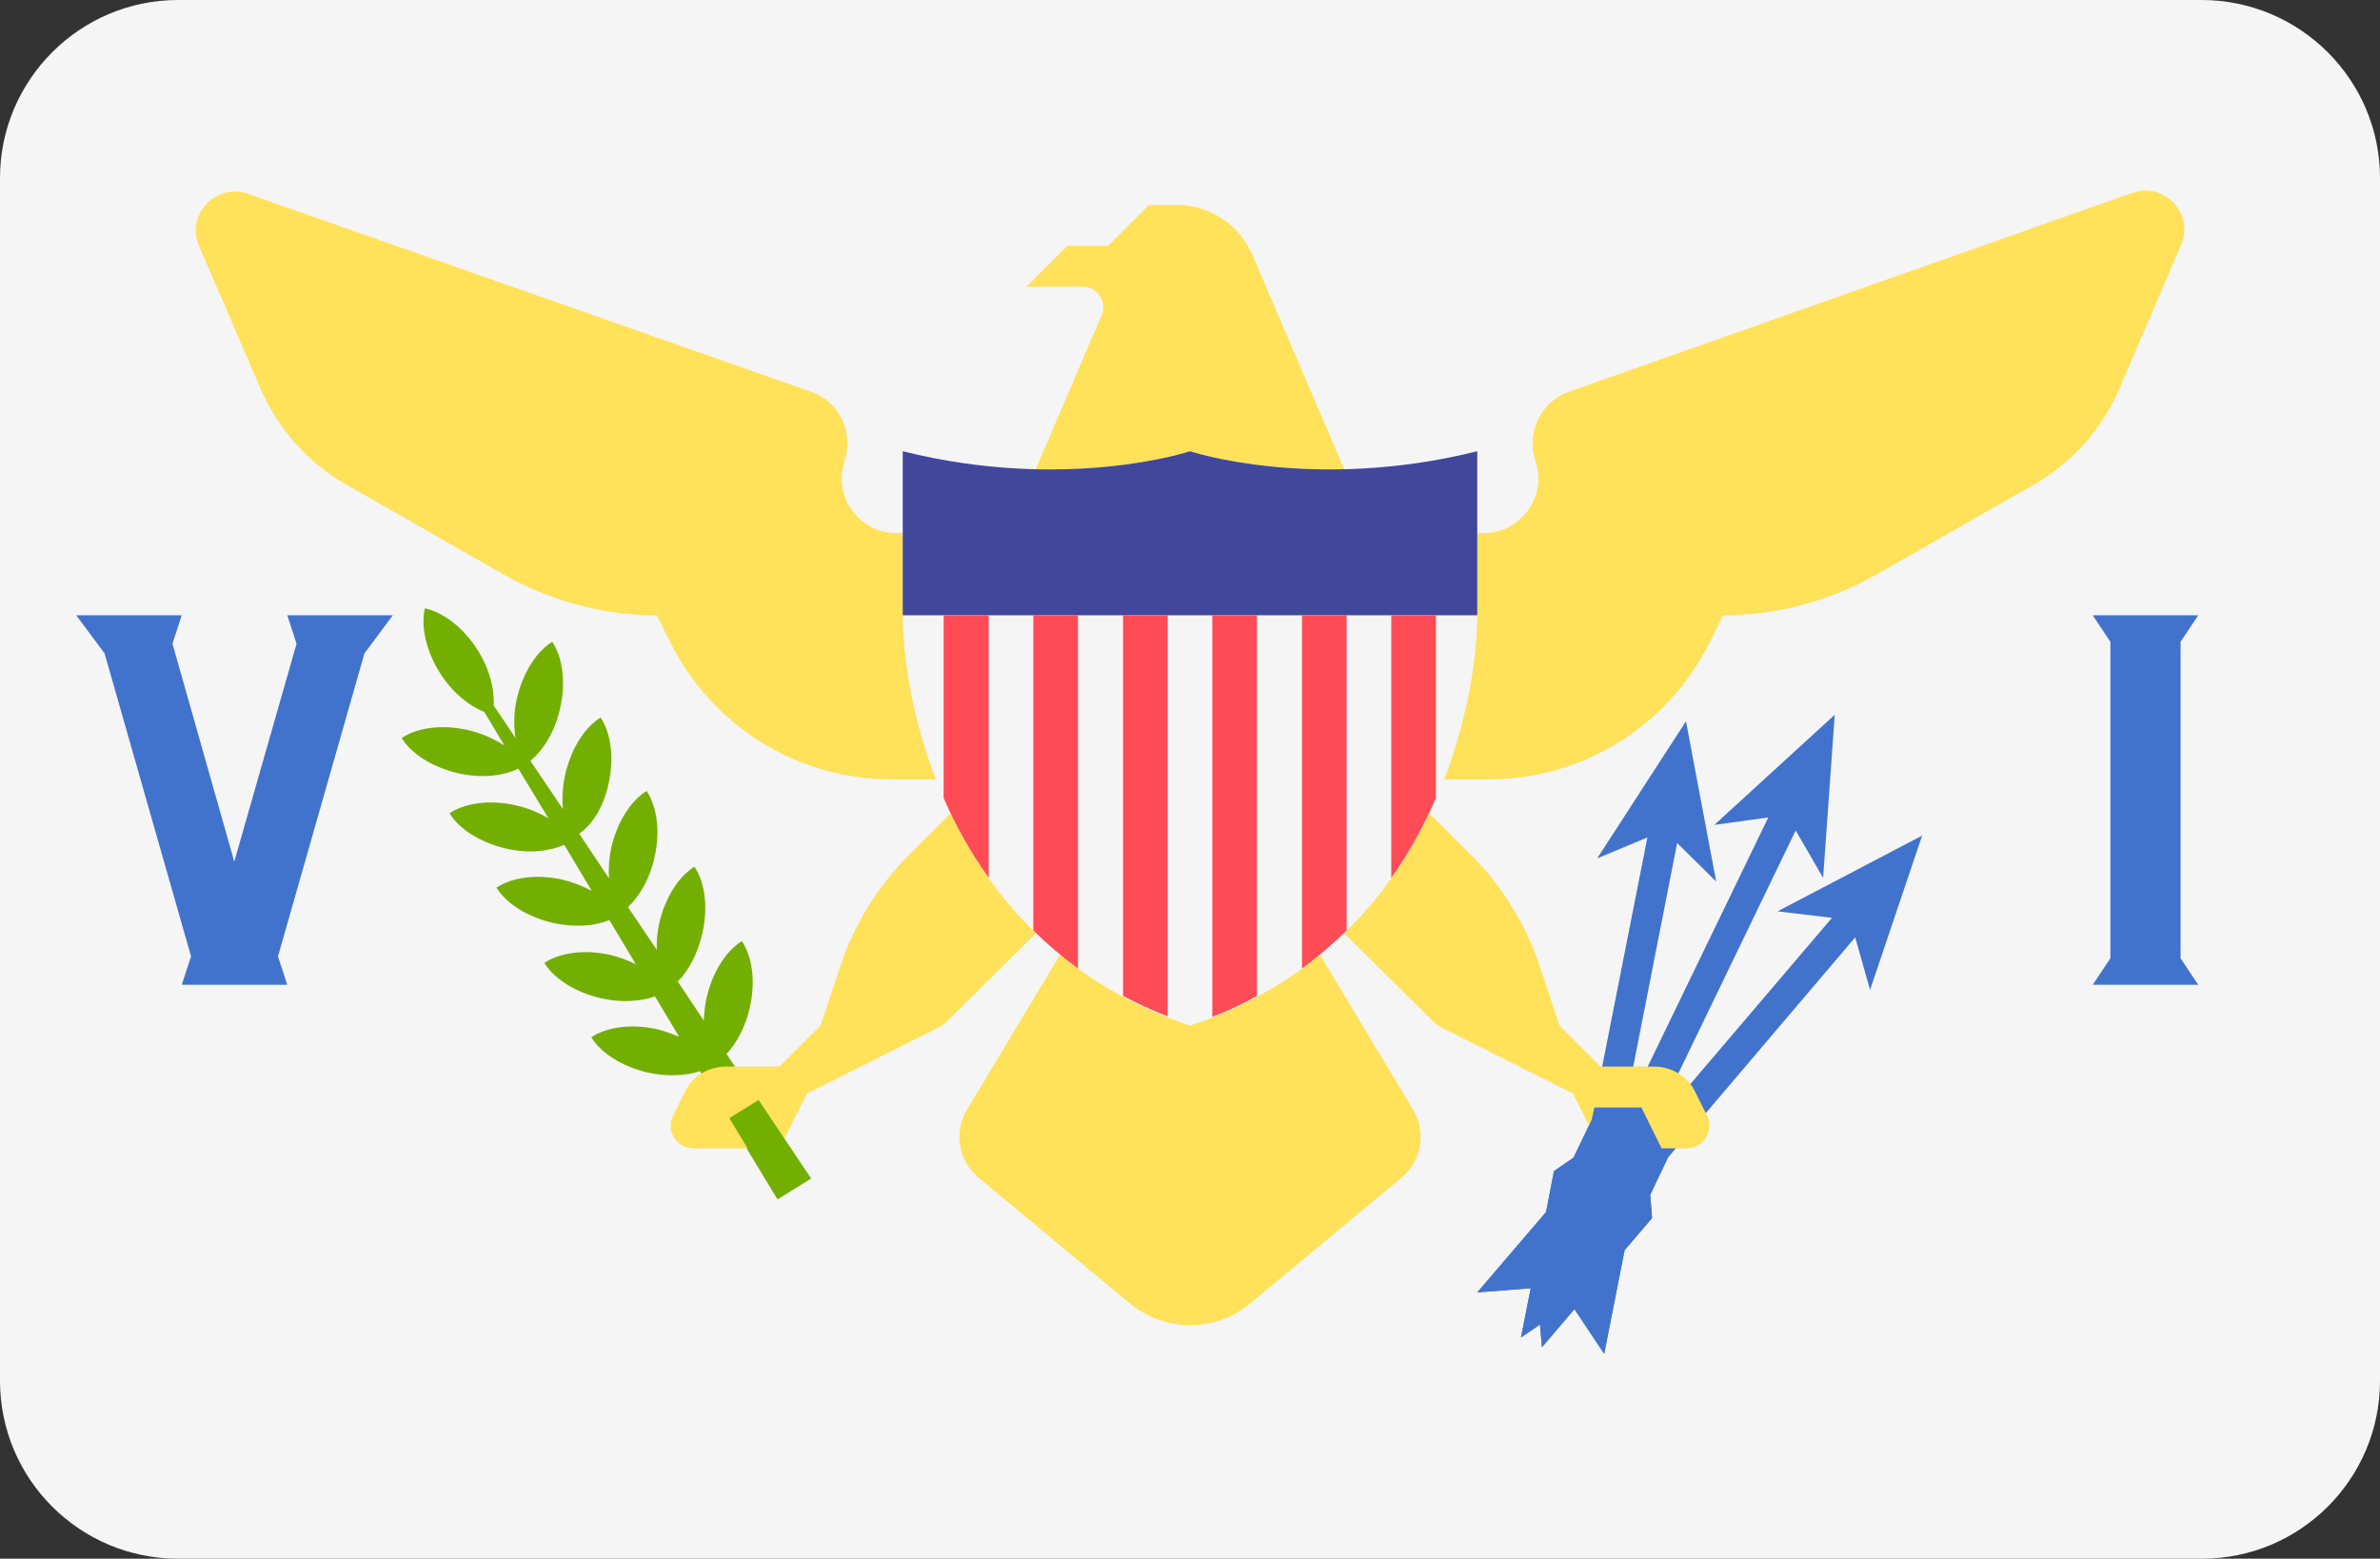 <?xml version="1.0" encoding="utf-8"?>
<!-- Generator: Adobe Illustrator 23.0.2, SVG Export Plug-In . SVG Version: 6.00 Build 0)  -->
<svg version="1.1" id="Layer_1" xmlns="http://www.w3.org/2000/svg" xmlns:xlink="http://www.w3.org/1999/xlink" x="0px" y="0px"
	 viewBox="0 0 512 335.4" style="enable-background:new 0 0 512 335.4;" xml:space="preserve">
<rect x="0" y="0" width="512" height="335.4" fill="#333333" stroke="none"/>
<style type="text/css">
	.st0{fill:#F5F5F5;}
	.st1{fill:#4173CD;}
	.st2{fill:#73AF00;}
	.st3{fill:#FFE15A;}
	.st4{fill:#41479B;}
	.st5{fill:#FF4B55;}
</style>
<path class="st0" d="M473.7,335.4H38.3C17.2,335.4,0,318.3,0,297.1V38.3C0,17.2,17.2,0,38.3,0h435.3C494.8,0,512,17.2,512,38.3
	v258.8C512,318.3,494.8,335.4,473.7,335.4z"/>
<polygon class="st1" points="399.1,201.7 402.3,213 413.5,179.8 382.4,196.1 394.1,197.5 356.8,241.3 356.5,240.4 386.3,178.7 
	392.2,188.9 394.7,153.8 368.8,177.5 380.4,175.9 350.6,237.5 349.7,237.9 360.8,181.4 369.2,189.7 362.7,155.2 343.6,184.7 
	354.4,180.2 342.4,241 338.5,249.1 334.3,252 332.6,260.8 317.8,278.1 329.3,277.2 327.2,287.8 331.3,285 331.7,289.9 338.7,281.7 
	345.1,291.3 349.5,269 355.4,262.1 355,257.1 358.9,249 "/>
<path class="st2" d="M130.9,168.7c1.3-5.7,0.5-11-1.7-14.3c-3.4,2.1-6.3,6.6-7.6,12.2c-0.6,2.6-0.7,5.2-0.5,7.5l-7-10.4
	c2.8-2.3,5.3-6.3,6.4-11.3c1.3-5.7,0.5-11-1.7-14.3c-3.4,2.1-6.3,6.6-7.6,12.2c-0.7,3-0.7,5.9-0.3,8.5l-4.7-7
	c0.2-3.6-0.9-7.9-3.5-12c-3.1-4.9-7.5-8.1-11.3-8.9c-0.9,3.8,0.2,9.1,3.3,14c2.7,4.2,6.2,7,9.5,8.3l4.3,7.2
	c-2.2-1.4-4.8-2.6-7.8-3.3c-5.7-1.3-11-0.5-14.3,1.7c2.1,3.4,6.6,6.3,12.2,7.6c5,1.1,9.6,0.6,12.9-1l6.5,10.7c-2-1.2-4.3-2.2-7-2.8
	c-5.7-1.3-11-0.5-14.3,1.7c2.1,3.4,6.6,6.3,12.2,7.6c4.8,1.1,9.2,0.6,12.5-0.8l5.9,9.9c-1.8-1-3.9-1.8-6.2-2.4
	c-5.7-1.3-11-0.5-14.3,1.7c2.1,3.4,6.6,6.3,12.2,7.6c4.6,1,8.8,0.7,12.1-0.6l5.7,9.5c-1.6-0.8-3.4-1.5-5.4-2
	c-5.7-1.3-11-0.5-14.3,1.7c2.1,3.4,6.6,6.3,12.2,7.6c4.3,1,8.5,0.7,11.6-0.4l5.2,8.7c-1.4-0.6-3-1.2-4.6-1.6
	c-5.7-1.3-11-0.5-14.3,1.7c2.1,3.4,6.6,6.3,12.2,7.6c4.1,0.9,8.1,0.7,11.2-0.3l16.6,27.5l7-4.5l-17.9-26.7c2.2-2.4,4.1-5.9,5-10
	c1.3-5.7,0.5-11-1.7-14.3c-3.4,2.1-6.3,6.6-7.6,12.2c-0.4,1.7-0.5,3.3-0.6,4.9l-5.6-8.4c2.4-2.4,4.3-6,5.3-10.4
	c1.3-5.7,0.5-11-1.7-14.3c-3.4,2.1-6.3,6.6-7.6,12.2c-0.4,2-0.6,3.9-0.5,5.7l-6.2-9.2c2.5-2.4,4.7-6.1,5.7-10.7
	c1.3-5.7,0.5-11-1.7-14.3c-3.4,2.1-6.3,6.6-7.6,12.2c-0.5,2.3-0.6,4.5-0.5,6.6l-6.4-9.6C127.6,177.3,129.9,173.4,130.9,168.7z"/>
<g>
	<path class="st3" d="M203,167.7l-8.8-53h-1.4c-8,0-13.7-7.9-11.1-15.5l0-0.1c2-6.1-1.2-12.7-7.2-14.8L53.3,41.7
		c-6.9-2.4-13.3,4.5-10.5,11.2L56,83.5c3.8,8.8,10.3,16.2,18.7,20.9l33.6,19.2c10,5.7,21.4,8.8,33,8.8h0l3,6
		c9,17.9,27.3,29.3,47.4,29.3H203z"/>
	<path class="st3" d="M309,167.7l8.8-53h1.4c8,0,13.7-7.9,11.1-15.5l0-0.1c-2-6.1,1.2-12.7,7.2-14.8l121.2-42.8
		c6.9-2.4,13.4,4.5,10.5,11.2L456,83.5c-3.8,8.8-10.3,16.2-18.7,20.9l-33.6,19.2c-10,5.7-21.4,8.8-33,8.8h0l-3,6
		c-9,17.9-27.3,29.3-47.4,29.3H309z"/>
	<path class="st3" d="M291.3,105.9l-21.9-51.1c-2.8-6.5-9.2-10.7-16.2-10.7h-6l-8.8,8.8h-8.8l-8.8,8.8H233c3.1,0,5.2,3.2,4,6.1
		l-16.3,38.1L291.3,105.9L291.3,105.9z"/>
	<path class="st3" d="M229.5,194.2l-17.7-26.5l-16.2,16.2c-6.8,6.8-11.9,15.1-14.9,24.2l-4.2,12.6l-8.8,8.8h-11.5
		c-3.8,0-7.3,2.1-8.9,5.5l-2.5,5c-1.6,3.3,0.7,7.1,4.4,7.1h18.5l5.9-11.8l28.1-14.1c0.8-0.4,1.6-1,2.3-1.7L229.5,194.2z"/>
	<path class="st3" d="M282.5,194.2l17.7-26.5l16.2,16.2c6.8,6.8,11.9,15.1,14.9,24.2l4.2,12.6l8.8,8.8h11.5c3.8,0,7.3,2.1,8.9,5.5
		l2.5,5c1.6,3.3-0.7,7.1-4.4,7.1h-18.5l-5.9-11.8l-28.1-14.1c-0.8-0.4-1.6-1-2.3-1.7L282.5,194.2z"/>
	<path class="st3" d="M229.5,203l-21.5,35.8c-2.9,4.8-1.8,11,2.5,14.6l32.6,27.1c7.5,6.2,18.3,6.2,25.8,0l32.6-27.1
		c4.3-3.6,5.4-9.8,2.5-14.6L282.5,203H229.5z"/>
</g>
<path class="st0" d="M256,97.1c0,0-26.5,8.8-61.8,0c0,0,0,17.7,0,35.3S203,203,256,220.7c53-17.7,61.8-70.6,61.8-88.3s0-35.3,0-35.3
	C282.5,105.9,256,97.1,256,97.1z"/>
<path class="st4" d="M256,97.1c0,0-26.5,8.8-61.8,0c0,0,0,17.7,0,35.3h123.6c0-17.7,0-35.3,0-35.3C282.5,105.9,256,97.1,256,97.1z"
	/>
<g>
	<path class="st5" d="M212.7,188.9v-56.5H203v39.3C205.5,177.5,208.7,183.3,212.7,188.9z"/>
	<path class="st5" d="M231.9,132.4h-9.6v67.8c2.9,2.9,6.1,5.6,9.6,8.2V132.4z"/>
	<path class="st5" d="M299.3,188.9c4-5.6,7.1-11.4,9.6-17.2v-39.3h-9.6V188.9z"/>
	<path class="st5" d="M251.2,132.4h-9.6v81.9c3,1.6,6.2,3.1,9.6,4.4V132.4z"/>
	<path class="st5" d="M289.7,132.4h-9.6v76c3.5-2.6,6.7-5.3,9.6-8.2V132.4z"/>
	<path class="st5" d="M270.4,214.3v-81.9h-9.6v86.4C264.2,217.5,267.4,216,270.4,214.3z"/>
</g>
<polygon class="st2" points="163.2,236.7 156.9,240.6 167.4,258 174.5,253.6 "/>
<g>
	<polygon class="st1" points="358.6,249.4 353.1,238.3 343,238.3 342.4,241 338.5,249.1 334.3,252 332.6,260.8 317.8,278.1 
		329.3,277.2 327.2,287.8 331.3,285 331.7,289.9 338.7,281.7 345.1,291.3 349.5,269 355.4,262.1 355,257.1 	"/>
	<polygon class="st1" points="84.5,132.4 61.8,132.4 63.8,138.5 50.4,185.4 37.1,138.5 39.1,132.4 16.4,132.4 22.5,140.6 
		41.1,205.8 39.1,211.9 61.8,211.9 59.8,205.8 78.4,140.6 	"/>
	<polygon class="st1" points="469.1,138.1 472.9,132.4 469.1,132.4 454,132.4 450.2,132.4 454,138.1 454,206.2 450.2,211.9 
		454,211.9 469.1,211.9 472.9,211.9 469.1,206.2 	"/>
</g>
</svg>
